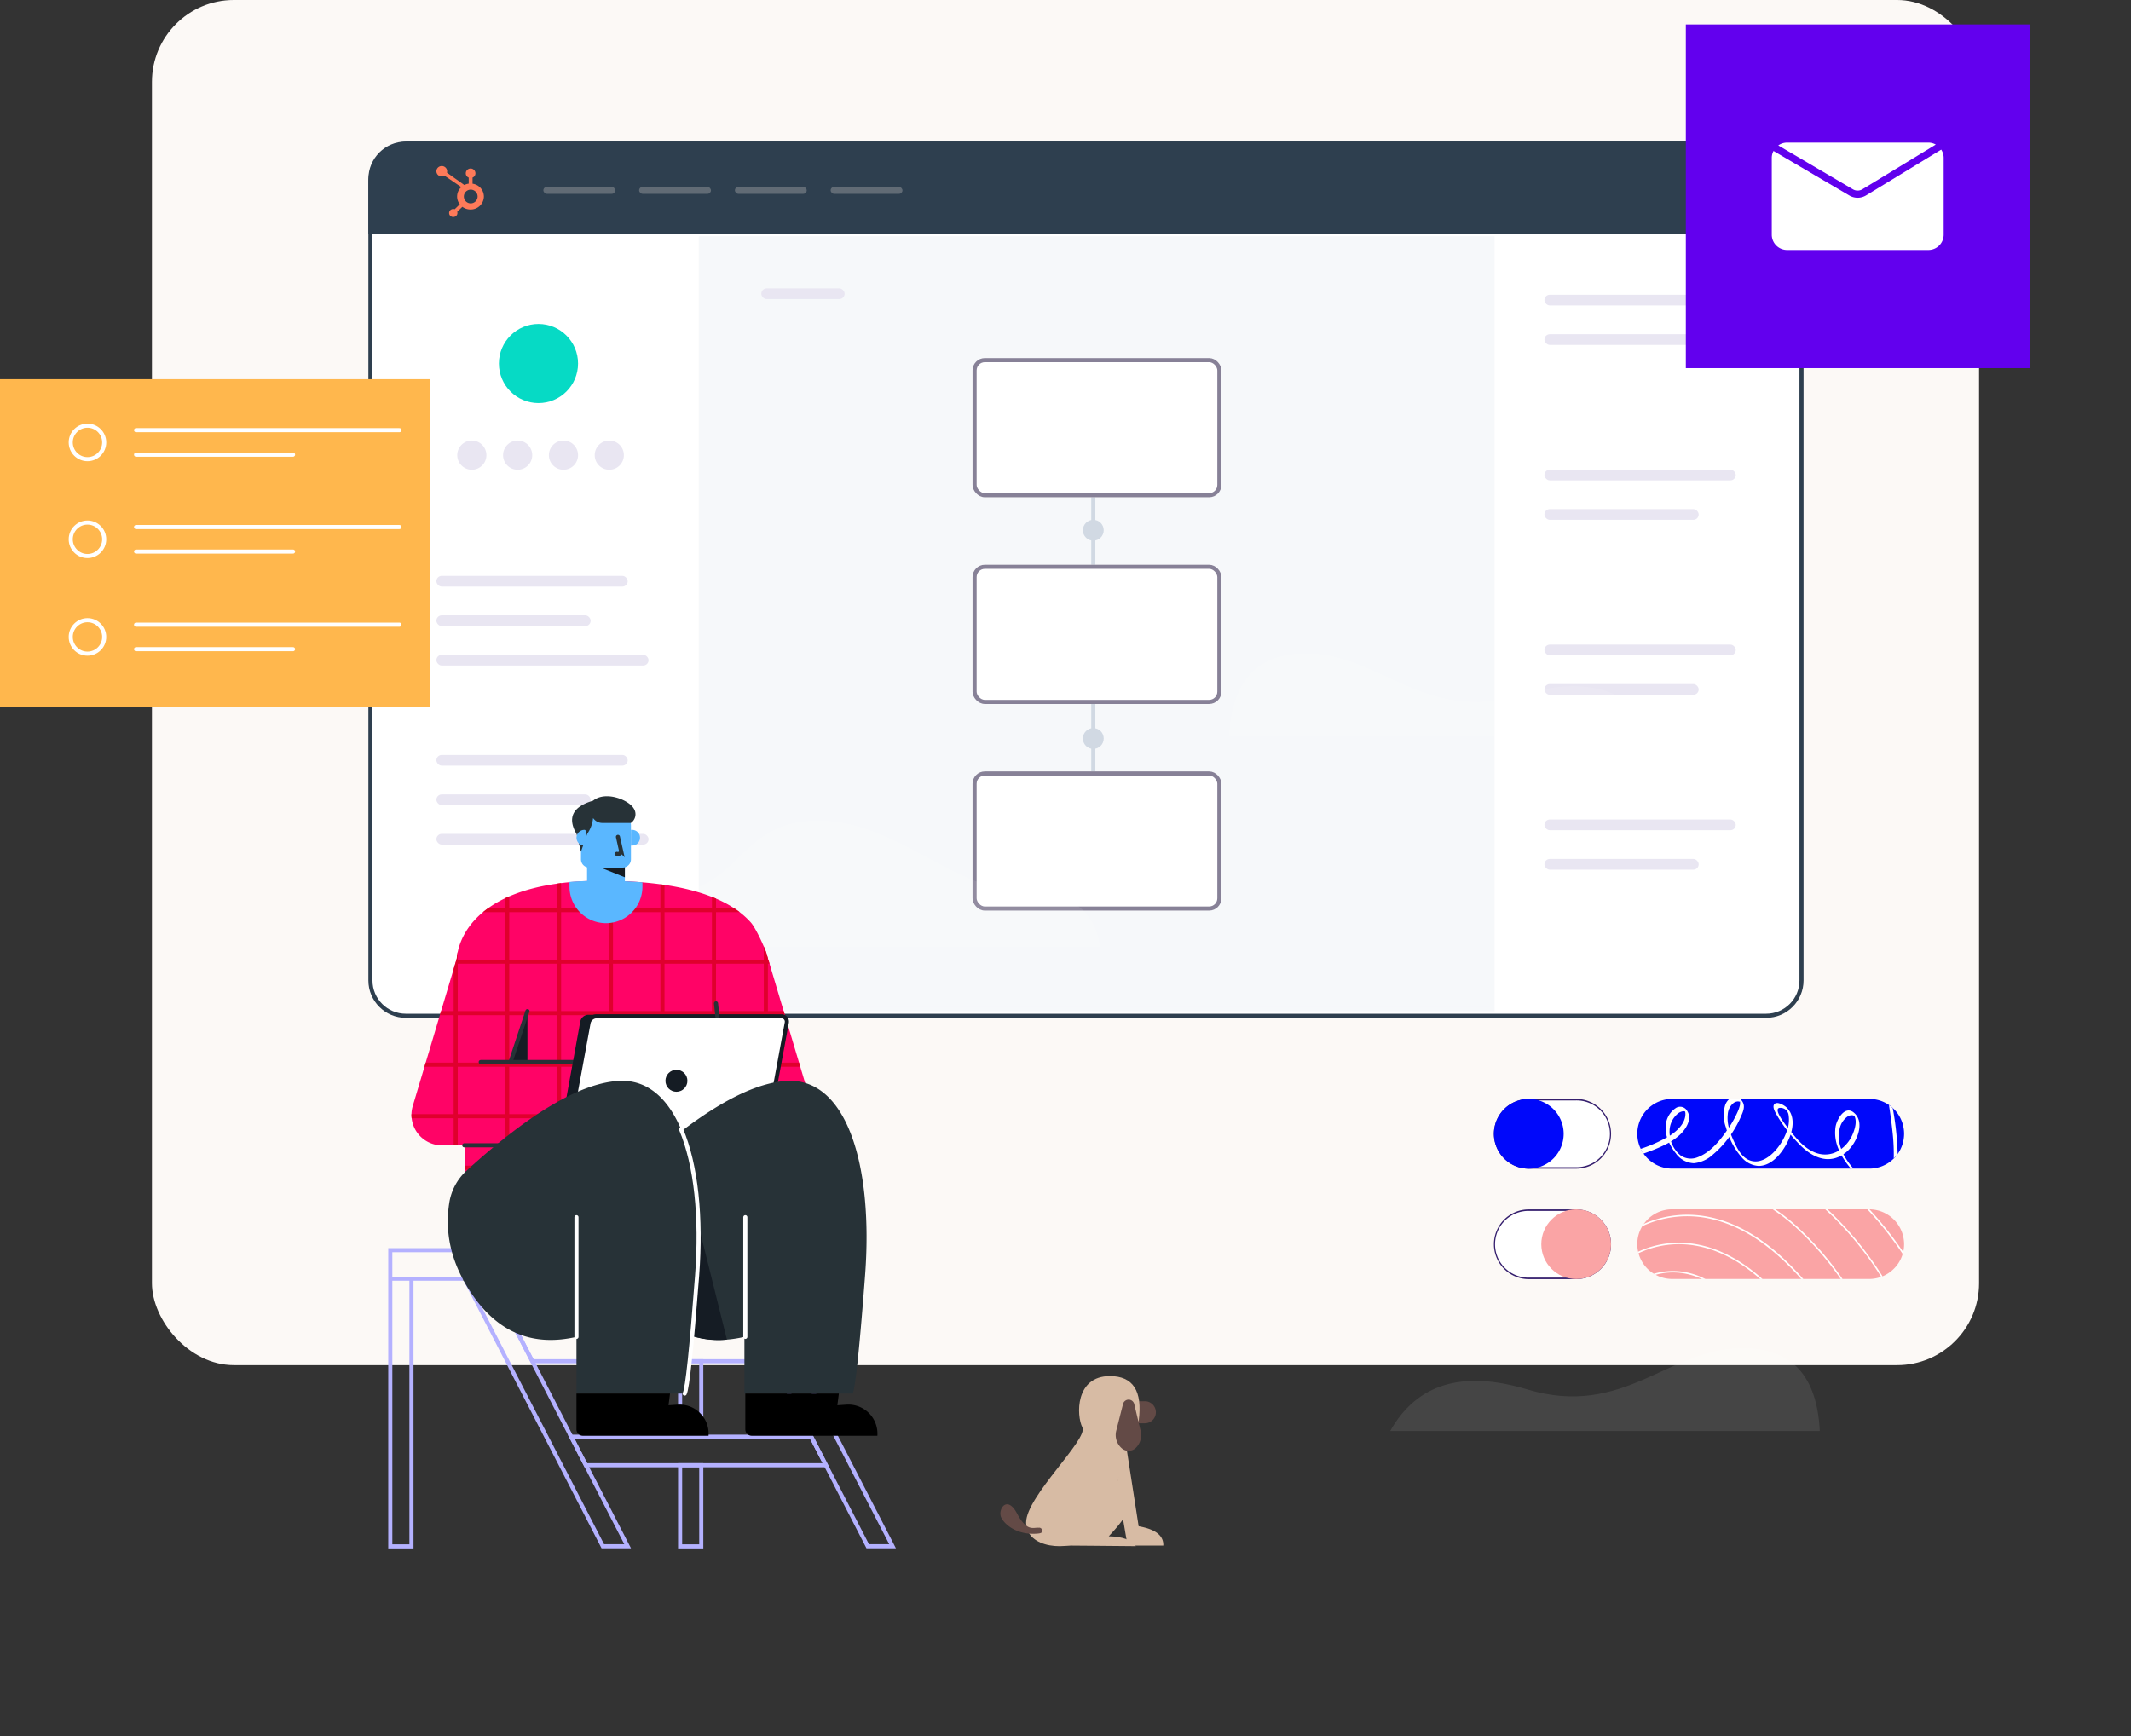 <svg xmlns="http://www.w3.org/2000/svg" xmlns:xlink="http://www.w3.org/1999/xlink" width="520" height="423.704" viewBox="0 0 520 423.704">
  <rect x="0" y="0" width="520" height="423.704" fill="#333333" stroke="none"/>
  <defs>
    <clipPath id="clip-path">
      <rect id="Rectangle_6491" data-name="Rectangle 6491" width="520" height="423.704" fill="#fff" stroke="#707070" stroke-width="1"/>
    </clipPath>
    <clipPath id="clip-path-2">
      <rect id="Rectangle_6491-2" data-name="Rectangle 6491" width="410.392" height="323.178" fill="#fff" stroke="#707070" stroke-width="1"/>
    </clipPath>
  </defs>
  <g id="segment-lists-trigger-emails-workflows-3" transform="translate(-340 -1112.807)">
    <g id="work-directly-out-of-hubspot-2" transform="translate(0 10)">
      <g id="find-opportunities-and-optimize-efforts-3" transform="translate(-20 -4.761)">
        <g id="preview-s3-files-inside-hubspot-2">
          <g id="preview-s3-files-inside-hubspot-2-2" data-name="preview-s3-files-inside-hubspot-2">
            <g id="robust-reports" transform="translate(0 21.037)">
              <g id="manage-sales-and-partner-relationships" transform="translate(360 1086.53)" clip-path="url(#clip-path)">
                <g id="flowKitConnector" transform="translate(1.669 365.873) rotate(-90)">
                  <path id="leftEdge" transform="translate(0 190.206)" fill="none" stroke="rgba(0,0,0,0)" stroke-linecap="round" stroke-width="1.5" stroke-dasharray="4 6"/>
                  <path id="rightEdge" transform="translate(118.454 0)" fill="none" stroke="rgba(0,0,0,0)" stroke-linecap="round" stroke-width="1.5" stroke-dasharray="4 6"/>
                </g>
                <g id="Group_163175" data-name="Group 163175" transform="translate(37.074 0)">
                  <g id="Group_163151" data-name="Group 163151" transform="translate(0 0)" style="isolation: isolate">
                    <g id="Group_163149" data-name="Group 163149" transform="translate(0)">
                      <rect id="Rectangle_6166" data-name="Rectangle 6166" width="445.852" height="333.185" rx="20" fill="#fcf9f6"/>
                    </g>
                  </g>
                </g>
              </g>
            </g>
          </g>
        </g>
      </g>
      <g id="Group_175448" data-name="Group 175448" transform="translate(704.537 1371)">
        <path id="Path_34899" data-name="Path 34899" d="M971.5,604.011a8.544,8.544,0,0,1-1.556,4.905,8.712,8.712,0,0,1-.933,1.1h0a8.466,8.466,0,0,1-6,2.489h-48.1a8.5,8.5,0,0,1-6.991-3.661,9.008,9.008,0,0,1-.677-1.153,8.366,8.366,0,0,1-.842-3.7,8.5,8.5,0,0,1,8.511-8.492h48.1a8.447,8.447,0,0,1,4.832,1.5,6.986,6.986,0,0,1,.915.732A8.521,8.521,0,0,1,971.5,604.011Z" transform="translate(-871.405 -595.482)" fill="#0008fa"/>
        <path id="Path_34900" data-name="Path 34900" d="M724.528,613.056a8.328,8.328,0,1,1,0-16.656H736.1a8.328,8.328,0,0,1,0,16.656Z" transform="translate(-716.017 -596.217)" fill="#fff"/>
        <path id="Path_34901" data-name="Path 34901" d="M735.278,595.866a8.145,8.145,0,1,1,0,16.289H723.711a8.145,8.145,0,1,1,0-16.289h11.567m0-.366H723.711a8.507,8.507,0,0,0-8.511,8.511h0a8.506,8.506,0,0,0,8.511,8.511h11.567a8.507,8.507,0,0,0,8.511-8.511h0a8.507,8.507,0,0,0-8.511-8.511Z" transform="translate(-715.2 -595.482)" fill="#351f6e"/>
        <path id="Path_34902" data-name="Path 34902" d="M971.5,751.211a8.1,8.1,0,0,1-.22,1.9,4.628,4.628,0,0,1-.128.476,8.319,8.319,0,0,1-2.16,3.624,8.625,8.625,0,0,1-2.764,1.849,1.929,1.929,0,0,1-.348.128,8.457,8.457,0,0,1-2.91.513H914.911a8.5,8.5,0,0,1-4.082-1.043c-.146-.073-.293-.165-.439-.256a8.461,8.461,0,0,1-3.7-5c-.037-.128-.055-.238-.091-.366a8.65,8.65,0,0,1-.2-1.849,8.345,8.345,0,0,1,1.226-4.393,3.874,3.874,0,0,1,.385-.567,11.961,11.961,0,0,1,.878-1.043,8.476,8.476,0,0,1,6.021-2.489h48.136A8.531,8.531,0,0,1,971.5,751.211Z" transform="translate(-871.405 -715.74)" fill="#faa4a5"/>
        <path id="Path_35118" data-name="Path 35118" d="M8.511,0A8.511,8.511,0,1,1,0,8.511,8.511,8.511,0,0,1,8.511,0Z" transform="translate(0 0.018)" fill="#0008fa"/>
        <path id="Path_34903" data-name="Path 34903" d="M724.528,760.355a8.328,8.328,0,1,1,0-16.655H736.1a8.328,8.328,0,0,1,0,16.655Z" transform="translate(-716.017 -716.557)" fill="#fff"/>
        <path id="Path_34904" data-name="Path 34904" d="M735.278,743.166a8.145,8.145,0,1,1,0,16.289H723.711a8.145,8.145,0,1,1,0-16.289h11.567m0-.366H723.711a8.506,8.506,0,0,0-8.511,8.511h0a8.507,8.507,0,0,0,8.511,8.511h11.567a8.507,8.507,0,0,0,8.511-8.511h0a8.507,8.507,0,0,0-8.511-8.511Z" transform="translate(-715.2 -715.822)" fill="#351f6e"/>
        <ellipse id="Ellipse_1623" data-name="Ellipse 1623" cx="8.511" cy="8.511" rx="8.511" ry="8.511" transform="translate(11.567 26.96)" fill="#faa4a5"/>
        <g id="Group_163154" data-name="Group 163154" transform="translate(35.8 0)">
          <path id="Path_34905" data-name="Path 34905" d="M973.523,608.834a69.875,69.875,0,0,0-1.208-11.183,8.894,8.894,0,0,0-.915-.732c.329,2.032.6,4.081.824,6.131a50.61,50.61,0,0,1,.348,6.864A6.6,6.6,0,0,0,973.523,608.834ZM961.81,607.59c1.922-2.123,3.734-6.589,1.007-8.84-2.2-1.83-4.155,1.684-4.448,3.478a10.017,10.017,0,0,0,.879,5.747,6.369,6.369,0,0,1-5.271.732c-2.727-.824-4.667-3.02-6.406-5.2.567-2.1.512-4.393-1.153-6-.513-.494-2.343-1.647-3.02-.769-.549.714.384,2.16.714,2.745a32.6,32.6,0,0,0,2.434,3.587,14.157,14.157,0,0,1-2.361,4.338c-1.592,2.013-4.246,4.082-6.937,2.928-1.922-.824-2.928-2.947-3.752-4.722-.22-.494-.439-.988-.641-1.519a26.055,26.055,0,0,0,2.489-4.521c.421-.97.933-2.123.476-3.166a3.03,3.03,0,0,0-.732-1.007h-2.6a3.549,3.549,0,0,0-1.025,1.446,8.557,8.557,0,0,0,.146,5.491c.073.256.146.513.238.787-1.794,2.6-4.118,5.4-7.12,6.516a4.353,4.353,0,0,1-4.173-.439,7.205,7.205,0,0,1-2.324-3.423,13.673,13.673,0,0,0,2.123-1.592c1.464-1.354,3.093-3.807,1.83-5.8a1.944,1.944,0,0,0-2.892-.677,5.554,5.554,0,0,0-2.361,4.173,7.688,7.688,0,0,0,.311,2.892l-.018.018a35.084,35.084,0,0,1-6.113,2.709c-.11.036-.2.073-.311.11a9.043,9.043,0,0,0,.677,1.153c.567-.2,1.116-.4,1.684-.622a35.6,35.6,0,0,0,4.594-2.068,12.671,12.671,0,0,0,1.629,2.6,5.644,5.644,0,0,0,4.393,2.434,7.934,7.934,0,0,0,4.649-2.1,23.737,23.737,0,0,0,4.008-4.32,16.7,16.7,0,0,0,3,4.942,5.84,5.84,0,0,0,4.155,2.141c3.276-.018,5.784-3.24,7.083-5.893a12.554,12.554,0,0,0,.714-1.757c.677.805,1.373,1.574,2.068,2.288,1.83,1.885,4.21,3.624,6.937,3.7a6.47,6.47,0,0,0,3.441-.915,20.033,20.033,0,0,0,2.306,3.24h.622a17,17,0,0,1-2.471-3.532A6.954,6.954,0,0,0,961.81,607.59Zm-43.945-4.448a5.61,5.61,0,0,1,1.922-4.063,2.638,2.638,0,0,1,1.427-.659,1.165,1.165,0,0,1,.439.073,3.176,3.176,0,0,1,.073.366c.146,2.343-1.9,4.283-3.789,5.527A5.761,5.761,0,0,1,917.865,603.142Zm17.2-7.047c.2.036.018.146,0,0Zm-2.727,6.333a8.658,8.658,0,0,1-.275-3.2,3.882,3.882,0,0,1,1.464-2.855,1.923,1.923,0,0,1,1.043-.348,3.411,3.411,0,0,1,.458.073h.036a6.045,6.045,0,0,1-.018.805,8.919,8.919,0,0,1-.512,1.537A26.373,26.373,0,0,1,932.342,602.428Zm14.4.037c-1.043-1.3-3.624-4.74-1.958-4.869a2.015,2.015,0,0,1,2.141,1.83A7.785,7.785,0,0,1,946.747,602.465Zm13.013,5.161a8.364,8.364,0,0,1-.384-4.924,4.845,4.845,0,0,1,1.794-2.892,2.065,2.065,0,0,1,1.153-.421,1.376,1.376,0,0,1,.476.091.458.458,0,0,1,.128.073h.018a.018.018,0,0,0,.018.018c.659,1.172.2,2.928-.256,4.082A8.845,8.845,0,0,1,959.76,607.626Z" transform="translate(-910.8 -595.4)" fill="#fff"/>
        </g>
        <g id="Group_163155" data-name="Group 163155" transform="translate(35.178 26.96)">
          <path id="Path_34906" data-name="Path 34906" d="M923.836,796.078h-.842a16.929,16.929,0,0,0-4.905-1.464,15.763,15.763,0,0,0-6.443.439c-.146-.073-.293-.165-.439-.256a16.381,16.381,0,0,1,6.918-.549A17.631,17.631,0,0,1,923.836,796.078Zm13.928,0h-.549c-5.033-4.429-10.231-7.156-15.594-8.127a23.234,23.234,0,0,0-14.13,1.83c-.036-.128-.055-.238-.091-.366a23.762,23.762,0,0,1,14.276-1.83C927.2,788.592,932.585,791.429,937.764,796.078Z" transform="translate(-907.4 -779.056)" fill="#fff"/>
          <path id="Path_34907" data-name="Path 34907" d="M952.3,759.722a65.363,65.363,0,0,0-6.443-6.479c-5.417-4.667-11.018-7.6-16.692-8.712a26.325,26.325,0,0,0-15.777,1.721c-.128.183-.256.384-.384.567a25.9,25.9,0,0,1,16.088-1.922c5.6,1.116,11.147,4.008,16.509,8.639a61.631,61.631,0,0,1,6.186,6.186Zm9.572,0a74.649,74.649,0,0,0-12.043-13.672,49.721,49.721,0,0,0-4.32-3.331h-.659a46.366,46.366,0,0,1,4.741,3.606,73.646,73.646,0,0,1,11.842,13.4Zm9.774-.659a1.946,1.946,0,0,1-.348.128A80.048,80.048,0,0,0,957.659,742.7h.549A82.769,82.769,0,0,1,971.642,759.063Zm5.033-5.948a4.645,4.645,0,0,1-.128.476,85.966,85.966,0,0,0-8.621-10.89h.513A88.375,88.375,0,0,1,976.675,753.114Z" transform="translate(-911.975 -742.7)" fill="#fff"/>
        </g>
      </g>
    </g>
    <g id="Group_175599" data-name="Group 175599" transform="translate(429.893 1147.352)">
      <g id="Group_175444" data-name="Group 175444" transform="translate(0 0)">
        <g id="Group_175447" data-name="Group 175447" transform="translate(0 0)">
          <g id="Group_175446" data-name="Group 175446" transform="translate(0 0)">
            <g id="Group_163188" data-name="Group 163188" transform="translate(0 0)">
              <g id="Group_8385" data-name="Group 8385">
                <g id="Path_30620" data-name="Path 30620" fill="#fff">
                  <path d="M 341.081 213.373 L 9.125 213.373 C 4.369 213.373 0.5 209.504 0.5 204.749 L 0.5 9.125 C 0.5 4.369 4.369 0.5 9.125 0.5 L 341.081 0.5 C 345.837 0.5 349.706 4.369 349.706 9.125 L 349.706 204.749 C 349.706 209.504 345.837 213.373 341.081 213.373 Z" stroke="none"/>
                  <path d="M 9.125 1 C 4.645 1 1 4.645 1 9.125 L 1 204.749 C 1 209.229 4.645 212.873 9.125 212.873 L 341.081 212.873 C 345.561 212.873 349.206 209.229 349.206 204.749 L 349.206 9.125 C 349.206 4.645 345.561 1 341.081 1 L 9.125 1 M 9.125 0 L 341.081 0 C 346.12 0 350.206 4.085 350.206 9.125 L 350.206 204.749 C 350.206 209.788 346.12 213.873 341.081 213.873 L 9.125 213.873 C 4.085 213.873 0 209.788 0 204.749 L 0 9.125 C 0 4.085 4.085 0 9.125 0 Z" stroke="none" fill="#2e3f4f"/>
                </g>
                <g id="Group_8316" data-name="Group 8316">
                  <path id="Rectangle_3" data-name="Rectangle 3" d="M10,0H340.206a10,10,0,0,1,10,10V22.637a0,0,0,0,1,0,0H0a0,0,0,0,1,0,0V10A10,10,0,0,1,10,0Z" fill="#2e3f4f"/>
                  <g id="Group_1" data-name="Group 1" transform="translate(16.595 5.979)">
                    <path id="Icon_awesome-hubspot" data-name="Icon awesome-hubspot" d="M7.851,5.14A3.084,3.084,0,0,0,7.48,9.332l-1.242,1.21a1.056,1.056,0,0,0-.351-.061,1.021,1.021,0,0,0-.715.287.96.96,0,0,0,0,1.387,1.052,1.052,0,0,0,1.433,0,.96.96,0,0,0,.3-.692.892.892,0,0,0-.048-.294L8.107,9.949A3.321,3.321,0,0,0,10.1,10.6,3.212,3.212,0,0,0,13.361,7.44a3.192,3.192,0,0,0-2.766-3.126v-1.5A1.109,1.109,0,0,0,11.3,1.776a1.176,1.176,0,0,0-2.352,0,1.109,1.109,0,0,0,.708,1.042V4.3a3.326,3.326,0,0,0-1.072.33C7.894,4.127,5.637,2.553,4.347,1.6a1.232,1.232,0,0,0,.05-.335A1.293,1.293,0,0,0,3.082,0a1.291,1.291,0,0,0-1.31,1.268,1.291,1.291,0,0,0,1.31,1.27,1.344,1.344,0,0,0,.673-.185ZM10.1,9.114A1.677,1.677,0,1,1,11.83,7.438,1.7,1.7,0,0,1,10.1,9.114Z" transform="translate(-1.772 0)" fill="#fe7a59"/>
                    <rect id="Rectangle_4" data-name="Rectangle 4" width="17.525" height="1.696" rx="0.848" transform="translate(26.105 5.088)" fill="#616b75"/>
                    <rect id="Rectangle_5" data-name="Rectangle 5" width="17.525" height="1.696" rx="0.848" transform="translate(49.472 5.088)" fill="#616b75"/>
                    <rect id="Rectangle_6" data-name="Rectangle 6" width="17.525" height="1.696" rx="0.848" transform="translate(72.839 5.088)" fill="#616b75"/>
                    <rect id="Rectangle_7" data-name="Rectangle 7" width="17.525" height="1.696" rx="0.848" transform="translate(96.205 5.088)" fill="#616b75"/>
                    <path id="Icon_awesome-user-circle" data-name="Icon awesome-user-circle" d="M5.805.563A5.713,5.713,0,0,0,0,6.18,5.713,5.713,0,0,0,5.805,11.8,5.713,5.713,0,0,0,11.61,6.18,5.713,5.713,0,0,0,5.805.563Zm0,2.175A2.027,2.027,0,0,1,7.865,4.73a2.027,2.027,0,0,1-2.06,1.993A2.027,2.027,0,0,1,3.745,4.73,2.027,2.027,0,0,1,5.805,2.737Zm0,7.792A4.547,4.547,0,0,1,2.376,8.984,2.622,2.622,0,0,1,4.682,7.63a.59.59,0,0,1,.166.025,3.01,3.01,0,0,0,1.915,0,.59.59,0,0,1,.166-.025A2.622,2.622,0,0,1,9.234,8.984,4.547,4.547,0,0,1,5.805,10.529Z" transform="translate(305.922 -0.563)" fill="#616b75"/>
                  </g>
                  <g id="Group_8197" data-name="Group 8197" transform="translate(16.595 106.002)">
                    <rect id="Rectangle_5557" data-name="Rectangle 5557" width="46.683" height="2.612" rx="1.306" fill="#e9e6f2"/>
                    <rect id="Rectangle_5558" data-name="Rectangle 5558" width="37.639" height="2.612" rx="1.306" transform="translate(0 9.632)" fill="#e9e6f2"/>
                    <rect id="Rectangle_5559" data-name="Rectangle 5559" width="51.771" height="2.612" rx="1.306" transform="translate(0 19.264)" fill="#e9e6f2"/>
                  </g>
                  <circle id="Ellipse_1779" data-name="Ellipse 1779" cx="9.656" cy="9.656" r="9.656" transform="translate(31.849 44.521)" fill="#06dac5"/>
                  <g id="Group_175441" data-name="Group 175441" transform="translate(16.595 149.709)">
                    <rect id="Rectangle_5557-2" data-name="Rectangle 5557" width="46.683" height="2.612" rx="1.306" fill="#e9e6f2"/>
                    <rect id="Rectangle_5558-2" data-name="Rectangle 5558" width="37.639" height="2.612" rx="1.306" transform="translate(0 9.632)" fill="#e9e6f2"/>
                    <rect id="Rectangle_5559-2" data-name="Rectangle 5559" width="51.771" height="2.612" rx="1.306" transform="translate(0 19.264)" fill="#e9e6f2"/>
                  </g>
                  <g id="Group_175445" data-name="Group 175445" transform="translate(286.975 37.39)">
                    <g id="Group_175443" data-name="Group 175443">
                      <rect id="Rectangle_5557-3" data-name="Rectangle 5557" width="46.683" height="2.612" rx="1.306" fill="#e9e6f2"/>
                      <rect id="Rectangle_5558-3" data-name="Rectangle 5558" width="37.639" height="2.612" rx="1.306" transform="translate(0 9.632)" fill="#e9e6f2"/>
                    </g>
                    <g id="Group_175443-2" data-name="Group 175443" transform="translate(0 42.692)">
                      <rect id="Rectangle_5557-4" data-name="Rectangle 5557" width="46.683" height="2.612" rx="1.306" fill="#e9e6f2"/>
                      <rect id="Rectangle_5558-4" data-name="Rectangle 5558" width="37.639" height="2.612" rx="1.306" transform="translate(0 9.632)" fill="#e9e6f2"/>
                    </g>
                    <g id="Group_175443-3" data-name="Group 175443" transform="translate(0 85.383)">
                      <rect id="Rectangle_5557-5" data-name="Rectangle 5557" width="46.683" height="2.612" rx="1.306" fill="#e9e6f2"/>
                      <rect id="Rectangle_5558-5" data-name="Rectangle 5558" width="37.639" height="2.612" rx="1.306" transform="translate(0 9.632)" fill="#e9e6f2"/>
                    </g>
                    <g id="Group_175443-4" data-name="Group 175443" transform="translate(0 128.075)">
                      <rect id="Rectangle_5557-6" data-name="Rectangle 5557" width="46.683" height="2.612" rx="1.306" fill="#e9e6f2"/>
                      <rect id="Rectangle_5558-6" data-name="Rectangle 5558" width="37.639" height="2.612" rx="1.306" transform="translate(0 9.632)" fill="#e9e6f2"/>
                    </g>
                  </g>
                </g>
                <g id="Rectangle_10686" data-name="Rectangle 10686" transform="translate(80.639 23.175)" fill="#f6f8fa" stroke="#f6f8fa" stroke-width="1">
                  <rect width="194.145" height="189.062" stroke="none"/>
                  <rect x="0.5" y="0.5" width="193.145" height="188.062" fill="none"/>
                </g>
                <rect id="Rectangle_10688" data-name="Rectangle 10688" width="20.329" height="2.612" rx="1.306" transform="translate(95.879 35.84)" fill="#e9e6f2"/>
              </g>
            </g>
          </g>
          <g id="Group_175440" data-name="Group 175440" transform="translate(21.684 72.982)">
            <ellipse id="Ellipse_1780" data-name="Ellipse 1780" cx="3.558" cy="3.558" rx="3.558" ry="3.558" fill="#e9e6f2"/>
            <ellipse id="Ellipse_1780-2" data-name="Ellipse 1780" cx="3.558" cy="3.558" rx="3.558" ry="3.558" transform="translate(11.181)" fill="#e9e6f2"/>
            <ellipse id="Ellipse_1780-3" data-name="Ellipse 1780" cx="3.558" cy="3.558" rx="3.558" ry="3.558" transform="translate(22.362)" fill="#e9e6f2"/>
            <ellipse id="Ellipse_1780-4" data-name="Ellipse 1780" cx="3.558" cy="3.558" rx="3.558" ry="3.558" transform="translate(33.543)" fill="#e9e6f2"/>
          </g>
        </g>
      </g>
      <g id="Group_175593" data-name="Group 175593" transform="translate(147.421 52.851)">
        <line id="Line_5458" data-name="Line 5458" y2="107.746" transform="translate(29.469 10.508)" fill="none" stroke="#d1d9e3" stroke-width="1"/>
        <g id="Group_175442" data-name="Group 175442" transform="translate(0 0)">
          <g id="Rectangle_10687" data-name="Rectangle 10687" transform="translate(0)" fill="#fff" stroke="#878197" stroke-width="1">
            <rect width="60.733" height="33.969" rx="3" stroke="none"/>
            <rect x="0.5" y="0.5" width="59.733" height="32.969" rx="2.5" fill="none"/>
          </g>
          <g id="Rectangle_10687-2" data-name="Rectangle 10687" transform="translate(0 50.439)" fill="#fff" stroke="#878197" stroke-width="1">
            <rect width="60.733" height="33.969" rx="3" stroke="none"/>
            <rect x="0.5" y="0.5" width="59.733" height="32.969" rx="2.5" fill="none"/>
          </g>
          <g id="Rectangle_10687-3" data-name="Rectangle 10687" transform="translate(0 100.878)" fill="#fff" stroke="#878197" stroke-width="1">
            <rect width="60.733" height="33.969" rx="3" stroke="none"/>
            <rect x="0.5" y="0.5" width="59.733" height="32.969" rx="2.5" fill="none"/>
          </g>
        </g>
        <ellipse id="Ellipse_1782" data-name="Ellipse 1782" cx="2.541" cy="2.541" rx="2.541" ry="2.541" transform="translate(26.928 39.477)" fill="#d1d9e3"/>
        <ellipse id="Ellipse_1783" data-name="Ellipse 1783" cx="2.541" cy="2.541" rx="2.541" ry="2.541" transform="translate(26.928 90.3)" fill="#d1d9e3"/>
      </g>
    </g>
    <g id="Group_175598" data-name="Group 175598" transform="translate(340 1127)">
      <g id="Group_175597" data-name="Group 175597" transform="translate(0 38.134)">
        <g id="Group_175595" data-name="Group 175595" transform="translate(76.535 18)">
          <g id="Group_175439" data-name="Group 175439" transform="translate(0 0)">
            <g id="optimize-paid-ads" transform="translate(0 0)">
              <g id="manage-sales-and-partner-relationships-2" data-name="manage-sales-and-partner-relationships" transform="translate(0 0)" clip-path="url(#clip-path-2)">
                <g id="flowKitConnector-2" data-name="flowKitConnector" transform="translate(15.037 279.068) rotate(-90)">
                  <path id="leftEdge-2" data-name="leftEdge" transform="translate(0 145.079)" fill="none" stroke="rgba(0,0,0,0)" stroke-linecap="round" stroke-width="1.5" stroke-dasharray="4 6"/>
                  <path id="rightEdge-2" data-name="rightEdge" transform="translate(90.35 0)" fill="none" stroke="rgba(0,0,0,0)" stroke-linecap="round" stroke-width="1.5" stroke-dasharray="4 6"/>
                </g>
                <g id="work-automation" transform="translate(13.764 52.497)">
                  <path id="Path_35320" data-name="Path 35320" d="M27.164,818.972V884.3H22V818.972Zm19.083-.031,33.676,65.332H73.86L40.185,818.942Zm-6.062-6.931v6.96H22v-6.96Z" transform="translate(-17.061 -629.711)" fill="none" stroke="#b4b1ff" stroke-width="1" fill-rule="evenodd"/>
                  <path id="Path_35321" data-name="Path 35321" d="M337,812.01h18.185v6.96H337Z" transform="translate(-261.342 -629.711)" fill="#d8d8d8" stroke="#979797" stroke-width="1" fill-rule="evenodd"/>
                  <path id="Path_35322" data-name="Path 35322" d="M390.939,842.885H397l33.676,65.332h-6.062Z" transform="translate(-303.172 -653.654)" fill="none" stroke="#b4b1ff" stroke-width="1" fill-rule="evenodd"/>
                  <path id="Path_35323" data-name="Path 35323" d="M103,812.01h70.719v6.96H103Z" transform="translate(-79.876 -629.711)" fill="#d8d8d8" stroke="#979797" stroke-width="1" fill-rule="evenodd"/>
                  <path id="Path_35324" data-name="Path 35324" d="M232.015,927.145l3.587,6.96H177.021l-3.587-6.96Zm-13.077-25.37,3.588,6.959H163.944l-3.587-6.959Z" transform="translate(-124.356 -699.323)" fill="none" stroke="#b4b1ff" stroke-width="1" fill-rule="evenodd"/>
                  <path id="Path_35325" data-name="Path 35325" d="M342.164,888.54v19.81H337V888.54Zm0-25.37v18.41H337v-18.41Zm0-20.151v13.191H337V843.02Z" transform="translate(-261.342 -653.759)" fill="none" stroke="#b4b1ff" stroke-width="1" fill-rule="evenodd"/>
                  <path id="Path_35326" data-name="Path 35326" d="M117,304.5H254.418q-1.8-13.4-18.324-13.4c-16.527,0-31.574-17.513-50.385-17.513s-18.9,15.277-34.19,17.513S117,293.341,117,304.5ZM325.179,422.6H429.994q-1-20.288-18.883-20.288c-17.891,0-28.877,17.252-52.545,10.143Q334.9,405.348,325.179,422.6Zm65.449-169.539H285.814q.995-20.287,18.884-20.287c17.889,0,28.876,17.253,52.544,10.143Q380.909,235.81,390.628,253.063Z" transform="translate(-76.238 -196.184)" fill="#fff" fill-rule="evenodd" opacity="0.09"/>
                  <path id="Path_35335" data-name="Path 35335" d="M824.3,976.218h4a2.692,2.692,0,0,1,0,5.384h-4Z" transform="translate(-639.238 -757.054)" fill="#634a46" fill-rule="evenodd"/>
                  <path id="Path_35336" data-name="Path 35336" d="M740.563,959.788q1.455-10.9-7.03-10.9c-8.485,0-8.187,9.632-6.715,12.524s-13.725,16.825-13.725,23.2,10.221,7.206,15.2,3.839q4.975-3.367,10.726-26.494Z" transform="translate(-553.001 -735.857)" fill="#d7bba4" fill-rule="evenodd"/>
                  <path id="Path_35337" data-name="Path 35337" d="M814.024,1023.49l3.088,19.909q6.176,1.074,6.015,4.706h-6.833a2.245,2.245,0,0,1-2.213-1.87l-2.261-13.32Z" transform="translate(-629.563 -793.713)" fill="#d7bba4" fill-rule="evenodd"/>
                  <path id="Path_35338" data-name="Path 35338" d="M694.554,1005.777c-1.392-.159-2.91,1.129-5.384-3.518s-4.806-.815-3.8,1.1,4.242,4.383,9.184,3.805C696.188,1006.906,695.082,1005.611,694.554,1005.777Zm23.234-30.2,1.573,6.581a4.357,4.357,0,0,1-1.166,4.1,2.538,2.538,0,0,1-3.477.092l-.042-.04-.057-.052a4.269,4.269,0,0,1-1.238-4.1l.017-.069,1.655-6.518a1.419,1.419,0,0,1,1.375-1.069A1.4,1.4,0,0,1,717.788,975.579Z" transform="translate(-531.316 -755.725)" fill="#634a46" fill-rule="evenodd"/>
                  <path id="Path_35339" data-name="Path 35339" d="M756.641,1074.52q5.2-11.713,12.41-9.292t-2.559,12.664q5.021.091,6.631,2.4l-11.046-.1-6.117-.049Z" transform="translate(-586.244 -825.759)" fill="#d7bba4" fill-rule="evenodd"/>
                  <line id="Line_1816" data-name="Line 1816" y1="26.973" transform="translate(44.449 155.326)" fill="none" stroke="#fff" stroke-linecap="round" stroke-linejoin="round" stroke-width="1"/>
                  <line id="Line_1817" data-name="Line 1817" y1="26.973" transform="translate(79.474 155.326)" fill="none" stroke="#fff" stroke-linecap="round" stroke-linejoin="round" stroke-width="1"/>
                  <path id="Path_35340" data-name="Path 35340" d="M91.488,410.394c20.327,0,31.11,4.315,36.335,10.187,1.288,1.447,3.7,6.817,3.911,7.884l11.014,36.916a7.465,7.465,0,0,1-7.153,9.6h-7.487l-.463,3.849q-.357,2.944-.742,6.06l-68.692-.165-.226-9.744h-5.51a7.465,7.465,0,0,1-7.187-9.48l.034-.119L56.067,429.37C56.412,424.8,60.628,410.394,91.488,410.394Z" transform="translate(-34.904 -318.259)" fill="#ff0366" fill-rule="evenodd"/>
                  <path id="Path_35341" data-name="Path 35341" d="M94.185,410.455V417.1h11.572v-5.809q.505.068,1,.142V417.1h11.572v-2.73q.511.2,1,.413V417.1h4.363q.745.487,1.412,1h-5.775v11.572h11.658v-3.206l.113.266a12.179,12.179,0,0,1,.637,1.766l.249.836v.339h.1l.3,1h-.4v11.572h3.851l.3,1h-4.15v11.572h7.6l.3,1.013h-7.9V467.4H143.06a7.391,7.391,0,0,1-.047,1h-11.03v6.614h-1V468.4H119.326v11.572h8.184l-.122,1h-8.063V484.9l-1,0v-3.93H106.755v3.9l-1,0v-3.9H94.184v3.872l-1,0v-3.87H81.527v3.842l-1,0v-3.839H68.87v3.812l-1,0v-3.809H58.124l-.023-1h9.77V468.4H56.3v6.614h-1V468.4H45.058a7.406,7.406,0,0,1-.047-1H55.3V455.828H48.183l.3-1.013H55.3V443.244H51.938l.3-1H55.3V431.979l.768-2.575a12.289,12.289,0,0,1,.231-1.585v1.854H67.87V418.1H62.457q.61-.506,1.3-1H67.87v-2.4q.486-.231,1-.454V417.1H80.527l0-5.964q.494-.07,1-.133v6.1H93.184v-6.663Q93.689,410.445,94.185,410.455ZM118.327,468.4H106.755v11.572h11.572Zm-25.143,0H81.527v11.573H93.184Zm-12.657,0H68.87v11.572H80.527Zm25.228,0H94.184v11.573h11.572ZM93.184,455.828H81.527V467.4H93.184Zm-12.657,0H68.87V467.4H80.527Zm-12.657,0H56.3V467.4H67.87Zm63.114,0H119.326V467.4h11.658Zm-12.657,0H106.755V467.4h11.572Zm-12.572,0H94.184V467.4h11.572ZM67.87,443.244H56.3v11.572H67.87Zm12.657,0H68.87v11.572H80.527Zm12.657,0H81.527v11.572H93.184Zm37.8,0H119.326v11.572h11.658Zm-12.657,0H106.755v11.572h11.572Zm-12.572,0H94.184v11.572h11.572ZM80.527,430.673H68.87v11.572H80.527Zm-12.657,0H56.3v11.572H67.87Zm50.457,0H106.755v11.572h11.572Zm12.657,0H119.326v11.572h11.658Zm-36.8,0v11.572h11.572V430.673Zm-1,0H81.527v11.572H93.184ZM80.527,418.1H68.87v11.572H80.527Zm12.657,0H81.527v11.572H93.184Zm25.143,0H106.755v11.572h11.572Zm-24.143,0v11.572h11.572V418.1Z" transform="translate(-34.904 -318.294)" fill="#df002d" fill-rule="evenodd"/>
                  <path id="Path_35342" data-name="Path 35342" d="M156.821,551.473v12.572h-4.13Z" transform="translate(-118.411 -427.665)" fill="#151c24" fill-rule="evenodd"/>
                  <line id="Line_1818" data-name="Line 1818" x2="22.812" transform="translate(22.99 156.7)" fill="none" stroke="#273237" stroke-linecap="round" stroke-linejoin="round" stroke-width="1"/>
                  <line id="Line_1819" data-name="Line 1819" x2="22.812" transform="translate(27.004 136.379)" fill="none" stroke="#273237" stroke-linecap="round" stroke-linejoin="round" stroke-width="1"/>
                  <line id="Line_1820" data-name="Line 1820" y1="12.429" x2="4.13" transform="translate(34.28 123.951)" fill="none" stroke="#273237" stroke-linecap="round" stroke-linejoin="round" stroke-width="1"/>
                  <path id="Path_35343" data-name="Path 35343" d="M230.27,389.015v4.917q2.231.1,4.287.27v1.063a8.9,8.9,0,1,1-17.8,0V394.1q2.042-.154,4.287-.226v-4.855Z" transform="translate(-168.09 -301.68)" fill="#5ab7ff" fill-rule="evenodd"/>
                  <path id="Path_35344" data-name="Path 35344" d="M249.381,389.015v3.954l-7.987-3.19,4.881-.765Z" transform="translate(-187.2 -301.68)" fill="#151c24" fill-rule="evenodd"/>
                  <path id="Path_35345" data-name="Path 35345" d="M235.347,323.652a6.1,6.1,0,0,1,6.1,6.1v8.138a2.02,2.02,0,0,1-2.021,2.021h-8.153a2.021,2.021,0,0,1-2.021-2.021v-8.138A6.1,6.1,0,0,1,235.347,323.652Z" transform="translate(-177.783 -250.991)" fill="#5ab7ff" fill-rule="evenodd"/>
                  <path id="Path_35346" data-name="Path 35346" d="M224.725,323.865l.181.218a2.694,2.694,0,0,0,2.073.974h6.979a2.58,2.58,0,0,0,.617-3.65c-1.251-1.981-6.786-4.258-9.85-1.789q-7.513,2.188-4,8.2l1.045,4.25,1.481-4.25.369-.614a8,8,0,0,0,1.089-3.195Z" transform="translate(-170.304 -247.027)" fill="#273237" fill-rule="evenodd"/>
                  <path id="Path_35347" data-name="Path 35347" d="M226.513,355.075a.268.268,0,0,1,.268.268v3.565h-.268a1.917,1.917,0,1,1,0-3.833Zm11.59,0a1.916,1.916,0,0,1,.058,3.832h-.325v-3.833Z" transform="translate(-174.173 -275.359)" fill="#5ab7ff" fill-rule="evenodd"/>
                  <path id="Path_35348" data-name="Path 35348" fill="none" stroke="#979797" stroke-width="1" fill-rule="evenodd"/>
                  <path id="Path_35349" data-name="Path 35349" d="M268.518,362.693l.77,3.413a.782.782,0,0,1-1.038.73" transform="translate(-208.027 -281.267)" fill="none" stroke="#273237" stroke-linecap="round" stroke-width="1" fill-rule="evenodd"/>
                  <path id="Path_35350" data-name="Path 35350" d="M173.681,676.838h29.055v4.747H176.151a2.47,2.47,0,0,1-2.469-2.47Z" transform="translate(-134.689 -524.886)" fill="#d8d8d8" fill-rule="evenodd"/>
                  <path id="Path_35351" data-name="Path 35351" d="M211.441,556.085h45.112a1.324,1.324,0,0,1,1.324,1.642l-5.5,30.215H204.018l5.5-30.215A2.047,2.047,0,0,1,211.441,556.085Z" transform="translate(-158.215 -431.242)" fill="#151c24" fill-rule="evenodd"/>
                  <path id="Path_35352" data-name="Path 35352" d="M220.423,557.76h45.112a1.313,1.313,0,0,1,1.324,1.623l-5.5,29.858H213l5.5-29.858A2.041,2.041,0,0,1,220.423,557.76Z" transform="translate(-165.181 -432.541)" fill="#fff" stroke="#151c24" stroke-width="1" fill-rule="evenodd"/>
                  <circle id="Ellipse_1698" data-name="Ellipse 1698" cx="2.68" cy="2.68" r="2.68" transform="translate(72.082 138.279)" fill="#151c24"/>
                  <path id="Path_35353" data-name="Path 35353" d="M271.65,649.789q22.9-20.871,36.869-21.878c14.871-1.073,21.424,20.549,19.373,47.5l-.162,2.116q-1.928,24.912-2.866,26.683H298.453v-13.84q-15.58,3.576-25.073-9.811-7.752-10.931-6-22.673l.036-.237A13.471,13.471,0,0,1,271.65,649.789Z" transform="translate(-207.102 -486.913)" fill="#273237" fill-rule="evenodd"/>
                  <path id="Path_35354" data-name="Path 35354" d="M327.413,736.366l9.639,38.815a20.975,20.975,0,0,1-14.716-4.092Z" transform="translate(-249.97 -571.049)" fill="#151c24" fill-rule="evenodd"/>
                  <path id="Path_35355" data-name="Path 35355" d="M89.1,649.789q22.9-20.871,36.869-21.878c14.87-1.073,21.424,20.549,19.373,47.5l-.162,2.116q-1.928,24.912-2.866,26.683H115.908v-13.84q-15.58,3.576-25.073-9.811-7.752-10.931-6-22.673l.036-.237a13.47,13.47,0,0,1,4.121-7.759Z" transform="translate(-65.538 -486.913)" fill="#273237" fill-rule="evenodd"/>
                  <path id="Path_35356" data-name="Path 35356" d="M338.018,680.53c3.685,8.7,5.007,21.466,3.922,35.72q-2.051,26.954-3.029,28.8" transform="translate(-262.132 -527.749)" fill="none" stroke="#fff" stroke-linecap="round" stroke-linejoin="round" stroke-width="1" fill-rule="evenodd"/>
                  <path id="Path_35357" data-name="Path 35357" d="M224.358,967.914h22.83l-.366,2.85,2.193-.15a7.1,7.1,0,0,1,7.58,7.433l-.01.166H225.93a1.571,1.571,0,0,1-1.572-1.571Zm41.2,0h22.83l-.366,2.85,2.193-.15a7.1,7.1,0,0,1,7.572,6.6,7.029,7.029,0,0,1,.008.831l-.01.166H267.131a1.571,1.571,0,0,1-1.572-1.571Z" transform="translate(-173.989 -750.614)" fill-rule="evenodd"/>
                  <line id="Line_1821" data-name="Line 1821" y1="29.212" transform="translate(50.369 174.249)" fill="none" stroke="#fff" stroke-linecap="round" stroke-linejoin="round" stroke-width="1"/>
                  <line id="Line_1822" data-name="Line 1822" y1="29.212" transform="translate(91.571 174.249)" fill="none" stroke="#fff" stroke-linecap="round" stroke-linejoin="round" stroke-width="1"/>
                  <line id="Line_1823" data-name="Line 1823" x1="0.328" y1="3.164" transform="translate(84.422 122.055)" fill="none" stroke="#273237" stroke-linecap="round" stroke-linejoin="round" stroke-width="1"/>
                </g>
              </g>
            </g>
          </g>
        </g>
        <g id="Group_175596" data-name="Group 175596" transform="translate(0 40.217)">
          <path id="Path_35328" data-name="Path 35328" d="M0,21.776H105V101.8H0Z" transform="translate(0 -21.776)" fill="#ffb74d" fill-rule="evenodd"/>
          <ellipse id="Ellipse_1695" data-name="Ellipse 1695" cx="4.083" cy="4.083" rx="4.083" ry="4.083" transform="translate(17.261 11.352)" fill="none" stroke="#fff" stroke-width="1"/>
          <ellipse id="Ellipse_1696" data-name="Ellipse 1696" cx="4.083" cy="4.083" rx="4.083" ry="4.083" transform="translate(17.261 34.997)" fill="none" stroke="#fff" stroke-width="1"/>
          <line id="Line_1827" data-name="Line 1827" x2="64.271" transform="translate(33.2 12.443)" fill="none" stroke="#fff" stroke-linecap="round" stroke-width="1"/>
          <line id="Line_1828" data-name="Line 1828" x2="38.307" transform="translate(33.2 18.424)" fill="none" stroke="#fff" stroke-linecap="round" stroke-width="1"/>
          <line id="Line_1829" data-name="Line 1829" x2="64.271" transform="translate(33.2 36.09)" fill="none" stroke="#fff" stroke-linecap="round" stroke-width="1"/>
          <line id="Line_1830" data-name="Line 1830" x2="38.307" transform="translate(33.2 42.07)" fill="none" stroke="#fff" stroke-linecap="round" stroke-width="1"/>
          <ellipse id="Ellipse_1699" data-name="Ellipse 1699" cx="4.083" cy="4.083" rx="4.083" ry="4.083" transform="translate(17.261 58.813)" fill="none" stroke="#fff" stroke-width="1"/>
          <line id="Line_1831" data-name="Line 1831" x2="64.271" transform="translate(33.2 59.906)" fill="none" stroke="#fff" stroke-linecap="round" stroke-width="1"/>
          <line id="Line_1832" data-name="Line 1832" x2="38.307" transform="translate(33.2 65.887)" fill="none" stroke="#fff" stroke-linecap="round" stroke-width="1"/>
        </g>
      </g>
      <g id="email" transform="translate(409.372 -10.231)">
        <path id="Path_80334" data-name="Path 80334" d="M2,2H85.89V85.89H2Z" fill="#6200ee"/>
        <path id="Path_80335" data-name="Path 80335" d="M67.346,36.965,49.023,48.13a3.988,3.988,0,0,1-4.1.031l-18.5-10.873A3.665,3.665,0,0,0,26,38.975V57.736a3.733,3.733,0,0,0,3.731,3.723H64.222a3.726,3.726,0,0,0,3.723-3.723V38.975A3.693,3.693,0,0,0,67.346,36.965Z" transform="translate(-3.028 -4.411)" fill="#fff"/>
        <path id="Path_80336" data-name="Path 80336" d="M48.342,46.39l17.9-10.907a3.677,3.677,0,0,0-1.791-.479H29.96a3.705,3.705,0,0,0-2.147.689L46.036,46.408A2.24,2.24,0,0,0,48.342,46.39Z" transform="translate(-3.256 -4.164)" fill="#fff"/>
      </g>
    </g>
  </g>
</svg>
